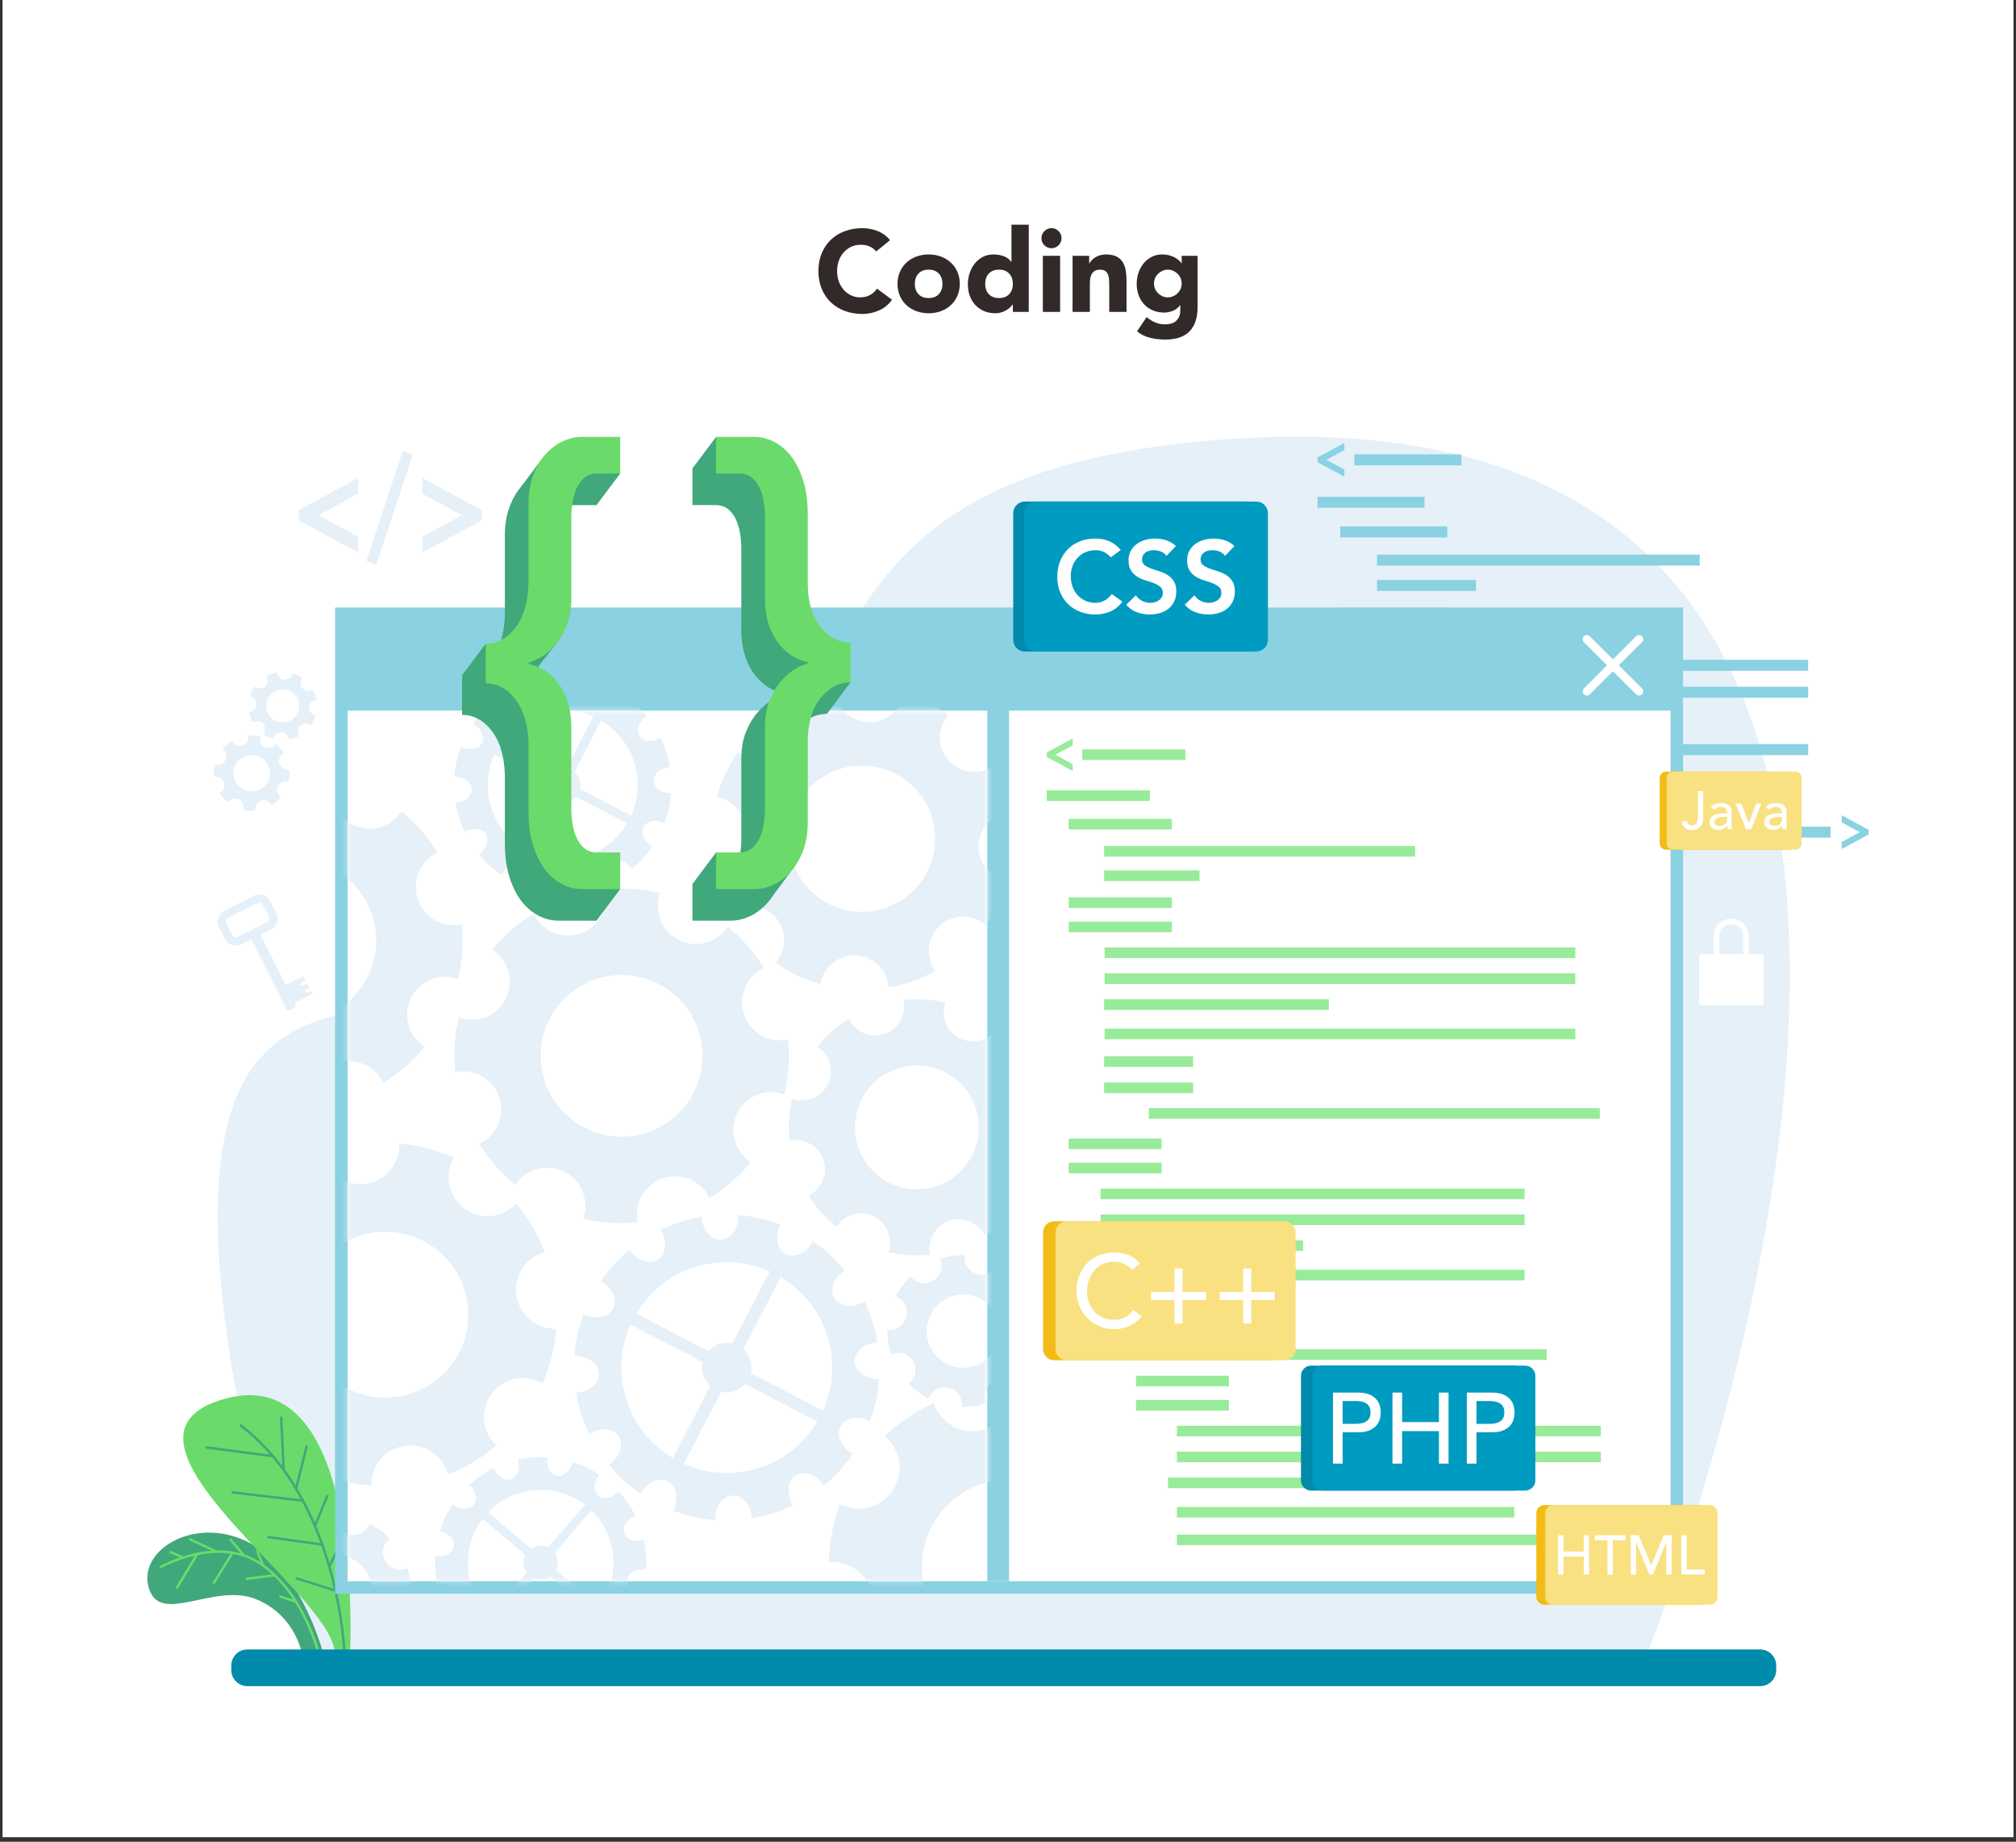 <svg width="393" height="359" viewBox="0 0 393 359" fill="none" xmlns="http://www.w3.org/2000/svg">
<rect x="0" y="0" width="393" height="359" fill="#333333" stroke="none"/>
<g clip-path="url(#clip0_2461_4185)">
<path d="M392.507 0H0.494V358.117H392.507V0Z" fill="white"/>
<path d="M170.806 49.013C170.461 48.594 170.037 48.271 169.536 48.047C169.033 47.822 168.453 47.709 167.793 47.709C167.134 47.709 166.523 47.837 165.961 48.092C165.399 48.347 164.912 48.703 164.5 49.159C164.088 49.617 163.766 50.16 163.534 50.789C163.301 51.419 163.185 52.101 163.185 52.835C163.185 53.585 163.301 54.27 163.534 54.892C163.766 55.514 164.084 56.053 164.489 56.51C164.894 56.968 165.369 57.324 165.916 57.578C166.463 57.833 167.052 57.961 167.681 57.961C168.4 57.961 169.037 57.811 169.592 57.511C170.146 57.211 170.603 56.791 170.963 56.252L173.886 58.432C173.211 59.377 172.357 60.074 171.323 60.523C170.289 60.973 169.225 61.198 168.131 61.198C166.887 61.198 165.74 61.003 164.691 60.613C163.642 60.224 162.735 59.666 161.971 58.938C161.207 58.212 160.611 57.331 160.184 56.297C159.757 55.263 159.543 54.109 159.543 52.835C159.543 51.561 159.757 50.407 160.184 49.373C160.611 48.339 161.207 47.459 161.971 46.732C162.735 46.005 163.642 45.447 164.691 45.057C165.74 44.667 166.886 44.472 168.131 44.472C168.58 44.472 169.049 44.514 169.536 44.596C170.022 44.678 170.502 44.809 170.974 44.989C171.446 45.169 171.899 45.409 172.334 45.709C172.769 46.008 173.159 46.376 173.503 46.81L170.806 49.013Z" fill="#322A28"/>
<path d="M174.961 55.33C174.961 54.461 175.118 53.674 175.433 52.97C175.748 52.266 176.178 51.662 176.725 51.16C177.273 50.658 177.917 50.272 178.659 50.003C179.401 49.733 180.191 49.598 181.031 49.598C181.87 49.598 182.66 49.733 183.402 50.003C184.144 50.272 184.788 50.658 185.336 51.16C185.882 51.662 186.314 52.266 186.628 52.97C186.943 53.674 187.1 54.461 187.1 55.33C187.1 56.2 186.943 56.986 186.628 57.691C186.314 58.395 185.882 58.998 185.336 59.5C184.788 60.003 184.144 60.388 183.402 60.658C182.66 60.928 181.87 61.063 181.031 61.063C180.191 61.063 179.401 60.928 178.659 60.658C177.917 60.388 177.273 60.003 176.725 59.5C176.178 58.998 175.748 58.395 175.433 57.691C175.118 56.986 174.961 56.2 174.961 55.33ZM178.333 55.33C178.333 56.155 178.569 56.822 179.041 57.331C179.513 57.841 180.176 58.095 181.031 58.095C181.885 58.095 182.548 57.841 183.02 57.331C183.492 56.822 183.728 56.155 183.728 55.33C183.728 54.506 183.492 53.839 183.02 53.33C182.548 52.82 181.885 52.565 181.031 52.565C180.176 52.565 179.513 52.82 179.041 53.33C178.569 53.839 178.333 54.506 178.333 55.33Z" fill="#322A28"/>
<path d="M200.547 60.793H197.445V59.354H197.4C197.265 59.549 197.089 59.748 196.871 59.95C196.654 60.152 196.4 60.336 196.107 60.501C195.815 60.666 195.493 60.8 195.141 60.905C194.788 61.01 194.425 61.063 194.05 61.063C193.241 61.063 192.507 60.924 191.847 60.647C191.188 60.37 190.622 59.98 190.15 59.478C189.678 58.976 189.315 58.38 189.06 57.691C188.805 57.001 188.678 56.245 188.678 55.42C188.678 54.656 188.794 53.925 189.026 53.228C189.258 52.532 189.588 51.913 190.015 51.374C190.442 50.834 190.963 50.404 191.578 50.081C192.192 49.759 192.889 49.598 193.668 49.598C194.373 49.598 195.028 49.707 195.635 49.924C196.242 50.141 196.74 50.512 197.13 51.036H197.175V43.798H200.547L200.547 60.793ZM197.445 55.33C197.445 54.506 197.209 53.839 196.737 53.33C196.264 52.82 195.601 52.565 194.747 52.565C193.893 52.565 193.23 52.82 192.758 53.33C192.286 53.839 192.05 54.506 192.05 55.33C192.05 56.155 192.286 56.822 192.758 57.331C193.23 57.841 193.893 58.095 194.747 58.095C195.601 58.095 196.264 57.841 196.737 57.331C197.209 56.822 197.445 56.155 197.445 55.33Z" fill="#322A28"/>
<path d="M203.021 46.428C203.021 45.888 203.213 45.428 203.595 45.045C203.977 44.663 204.438 44.472 204.977 44.472C205.517 44.472 205.977 44.663 206.36 45.045C206.742 45.428 206.933 45.888 206.933 46.428C206.933 46.967 206.742 47.428 206.36 47.81C205.977 48.193 205.517 48.384 204.977 48.384C204.438 48.384 203.977 48.193 203.595 47.81C203.213 47.428 203.021 46.967 203.021 46.428ZM203.291 49.867H206.663V60.793H203.291V49.867Z" fill="#322A28"/>
<path d="M209.086 49.867H212.323V51.351H212.369C212.473 51.141 212.623 50.931 212.818 50.721C213.013 50.512 213.245 50.324 213.515 50.159C213.785 49.994 214.092 49.86 214.437 49.755C214.781 49.65 215.156 49.597 215.561 49.597C216.415 49.597 217.104 49.729 217.629 49.991C218.153 50.253 218.562 50.617 218.854 51.081C219.146 51.546 219.345 52.093 219.45 52.722C219.554 53.352 219.607 54.034 219.607 54.768V60.792H216.235V55.442C216.235 55.127 216.224 54.802 216.201 54.464C216.178 54.127 216.111 53.816 215.999 53.532C215.886 53.247 215.714 53.014 215.482 52.835C215.249 52.655 214.916 52.565 214.481 52.565C214.047 52.565 213.694 52.644 213.425 52.801C213.155 52.958 212.949 53.168 212.807 53.43C212.664 53.693 212.571 53.989 212.525 54.318C212.481 54.648 212.458 54.993 212.458 55.352V60.793H209.086V49.867H209.086Z" fill="#322A28"/>
<path d="M233.457 59.871C233.457 61.939 232.936 63.509 231.895 64.581C230.853 65.652 229.268 66.188 227.14 66.188C226.166 66.188 225.207 66.079 224.263 65.862C223.319 65.645 222.449 65.221 221.655 64.592L223.521 61.804C224.046 62.239 224.596 62.584 225.173 62.838C225.75 63.093 226.384 63.221 227.073 63.221C228.107 63.221 228.868 62.97 229.354 62.468C229.841 61.965 230.085 61.325 230.085 60.546V59.489H230.04C229.65 60.014 229.167 60.385 228.59 60.602C228.013 60.819 227.47 60.928 226.96 60.928C226.151 60.928 225.417 60.789 224.758 60.512C224.098 60.235 223.532 59.845 223.06 59.343C222.588 58.841 222.225 58.245 221.97 57.556C221.715 56.867 221.588 56.11 221.588 55.285C221.588 54.566 221.704 53.862 221.936 53.172C222.169 52.483 222.498 51.876 222.925 51.351C223.353 50.827 223.873 50.404 224.488 50.081C225.102 49.759 225.799 49.598 226.579 49.598C227.058 49.598 227.496 49.651 227.893 49.755C228.291 49.86 228.647 49.995 228.962 50.16C229.276 50.325 229.546 50.508 229.771 50.711C229.996 50.913 230.176 51.112 230.31 51.306H230.355V49.868H233.458V59.871H233.457ZM224.96 55.263C224.96 55.622 225.027 55.963 225.162 56.285C225.297 56.608 225.488 56.892 225.735 57.14C225.983 57.387 226.267 57.586 226.59 57.735C226.911 57.886 227.267 57.96 227.657 57.96C228.032 57.96 228.384 57.886 228.714 57.735C229.043 57.586 229.332 57.387 229.579 57.14C229.827 56.892 230.018 56.608 230.153 56.285C230.287 55.963 230.355 55.622 230.355 55.263C230.355 54.903 230.287 54.562 230.153 54.24C230.018 53.918 229.827 53.633 229.579 53.386C229.332 53.138 229.043 52.94 228.714 52.79C228.384 52.64 228.032 52.565 227.657 52.565C227.267 52.565 226.911 52.64 226.59 52.79C226.267 52.94 225.983 53.138 225.735 53.386C225.488 53.633 225.297 53.918 225.162 54.24C225.027 54.562 224.96 54.903 224.96 55.263Z" fill="#322A28"/>
<path d="M320.907 322.786C320.907 322.786 423.844 68.757 234.944 85.952C154.037 93.317 169.141 137.997 133.408 179.802C110.246 206.9 65.699 184.732 49.006 208.411C32.312 232.09 51.93 299.608 58.811 322.786H320.907Z" fill="#E5F0F8"/>
<path d="M63.156 322.787C63.156 322.787 58.893 305.781 48.266 300.533C37.639 295.285 26.297 302.47 29.177 310.025C31.66 316.54 41.872 308.53 49.818 311.68C57.763 314.83 59.016 322.787 59.016 322.787L63.156 322.787Z" fill="#40A87B"/>
<path d="M31.232 305.494C31.232 305.494 42.638 298.995 51.1 305.004C59.562 311.013 62.24 322.786 62.24 322.786" stroke="#6ADB6A" stroke-width="0.479" stroke-miterlimit="10"/>
<path d="M33.07 302.455L35.724 303.611" stroke="#6ADB6A" stroke-width="0.479" stroke-miterlimit="10"/>
<path d="M36.904 299.975L42.19 302.454" stroke="#6ADB6A" stroke-width="0.479" stroke-miterlimit="10"/>
<path d="M44.844 299.975L47.593 303.223" stroke="#6ADB6A" stroke-width="0.479" stroke-miterlimit="10"/>
<path d="M50.055 302.153L51.291 305.144" stroke="#6ADB6A" stroke-width="0.479" stroke-miterlimit="10"/>
<path d="M34.4 309.633L38.474 302.894" stroke="#6ADB6A" stroke-width="0.479" stroke-miterlimit="10"/>
<path d="M41.596 308.667L45.332 302.667" stroke="#6ADB6A" stroke-width="0.479" stroke-miterlimit="10"/>
<path d="M47.94 307.748L53.556 307.05" stroke="#6ADB6A" stroke-width="0.479" stroke-miterlimit="10"/>
<path d="M54.482 311.151L57.702 312.208" stroke="#6ADB6A" stroke-width="0.479" stroke-miterlimit="10"/>
<path d="M68.242 322.25C68.242 322.25 71.25 265.249 44.024 272.594C16.798 279.94 65.262 310.661 65.221 322.25H68.242Z" fill="#6ADB6A"/>
<path d="M67.143 322.25C67.143 322.25 66.192 292.468 46.785 277.743" stroke="#40A87B" stroke-width="0.479" stroke-miterlimit="10"/>
<path d="M55.297 286.378L54.812 276.109" stroke="#40A87B" stroke-width="0.479" stroke-miterlimit="10"/>
<path d="M40.068 282.123L53.186 283.833" stroke="#40A87B" stroke-width="0.479" stroke-miterlimit="10"/>
<path d="M45.17 290.888L59.039 292.504" stroke="#40A87B" stroke-width="0.479" stroke-miterlimit="10"/>
<path d="M52.105 299.574L62.818 301.088" stroke="#40A87B" stroke-width="0.479" stroke-miterlimit="10"/>
<path d="M63.848 291.458L61.393 297.424" stroke="#40A87B" stroke-width="0.479" stroke-miterlimit="10"/>
<path d="M59.81 281.776L57.717 290.175" stroke="#40A87B" stroke-width="0.479" stroke-miterlimit="10"/>
<path d="M66.138 301.416L64.182 305.315" stroke="#40A87B" stroke-width="0.479" stroke-miterlimit="10"/>
<path d="M57.717 307.625L65.393 310.046" stroke="#40A87B" stroke-width="0.479" stroke-miterlimit="10"/>
<path d="M256.83 90.084V89.175L262.075 86.336V87.724L258.572 89.629L262.075 91.534V92.922L256.83 90.084Z" fill="#8AD1E2"/>
<path d="M359.031 165.494V164.107L362.535 162.201L359.031 160.296V158.908L364.276 161.747V162.656L359.031 165.494Z" fill="#8AD1E2"/>
<path d="M284.883 88.557H264.023V90.7H284.883V88.557Z" fill="#8AD1E2"/>
<path d="M277.689 96.839H256.83V98.982H277.689V96.839Z" fill="#8AD1E2"/>
<path d="M282.133 102.609H261.273V104.752H282.133V102.609Z" fill="#8AD1E2"/>
<path d="M282.133 118.486H261.273V120.629H282.133V118.486Z" fill="#8AD1E2"/>
<path d="M282.133 123.398H261.273V125.541H282.133V123.398Z" fill="#8AD1E2"/>
<path d="M331.347 108.102H268.439V110.245H331.347V108.102Z" fill="#8AD1E2"/>
<path d="M352.479 128.616H268.439V130.759H352.479V128.616Z" fill="#8AD1E2"/>
<path d="M352.479 145.046H268.439V147.189H352.479V145.046Z" fill="#8AD1E2"/>
<path d="M356.859 161.13H276.346V163.273H356.859V161.13Z" fill="#8AD1E2"/>
<path d="M286.44 150.628H268.439V152.771H286.44V150.628Z" fill="#8AD1E2"/>
<path d="M286.44 155.939H268.439V158.082H286.44V155.939Z" fill="#8AD1E2"/>
<path d="M352.479 133.862H268.439V136.005H352.479V133.862Z" fill="#8AD1E2"/>
<path d="M313.908 139.106H268.439V141.249H313.908V139.106Z" fill="#8AD1E2"/>
<path d="M287.729 113.042H268.439V115.185H287.729V113.042Z" fill="#8AD1E2"/>
<path d="M328.091 118.417H65.32V310.646H328.091V118.417Z" fill="#8AD1E2"/>
<path d="M325.656 120.855H67.762V308.208H325.656V120.855Z" fill="white"/>
<path d="M326.479 119.681H66.928V138.511H326.479V119.681Z" fill="#8AD1E2"/>
<path d="M309.35 134.762L319.507 124.604" stroke="white" stroke-width="1.629" stroke-miterlimit="10" stroke-linecap="round" stroke-linejoin="round"/>
<path d="M319.507 134.762L309.35 124.604" stroke="white" stroke-width="1.629" stroke-miterlimit="10" stroke-linecap="round" stroke-linejoin="round"/>
<path d="M204.055 147.547V146.672L209.109 143.937V145.274L205.733 147.109L209.109 148.945V150.282L204.055 147.547Z" fill="#98EB98"/>
<path d="M315.143 303.324V301.987L318.518 300.152L315.143 298.316V296.979L320.196 299.714V300.589L315.143 303.324Z" fill="#98EB98"/>
<path d="M231.083 146.077H210.984V148.142H231.083V146.077Z" fill="#98EB98"/>
<path d="M224.153 154.055H204.055V156.12H224.153V154.055Z" fill="#98EB98"/>
<path d="M228.434 159.615H208.336V161.68H228.434V159.615Z" fill="#98EB98"/>
<path d="M228.434 174.914H208.336V176.978H228.434V174.914Z" fill="#98EB98"/>
<path d="M228.434 179.646H208.336V181.71H228.434V179.646Z" fill="#98EB98"/>
<path d="M275.854 164.909H215.242V166.974H275.854V164.909Z" fill="#98EB98"/>
<path d="M307.09 184.674H215.334V186.739H307.09V184.674Z" fill="#98EB98"/>
<path d="M307.09 200.505H215.334V202.569H307.09V200.505Z" fill="#98EB98"/>
<path d="M311.867 216.001H223.961V218.066H311.867V216.001Z" fill="#98EB98"/>
<path d="M232.585 205.883H215.242V207.948H232.585V205.883Z" fill="#98EB98"/>
<path d="M232.585 210.999H215.242V213.064H232.585V210.999Z" fill="#98EB98"/>
<path d="M307.09 189.728H215.334V191.793H307.09V189.728Z" fill="#98EB98"/>
<path d="M259.052 194.781H215.242V196.845H259.052V194.781Z" fill="#98EB98"/>
<path d="M226.439 221.912H208.336V223.977H226.439V221.912Z" fill="#98EB98"/>
<path d="M226.439 226.645H208.336V228.709H226.439V226.645Z" fill="#98EB98"/>
<path d="M297.203 231.673H214.557V233.738H297.203V231.673Z" fill="#98EB98"/>
<path d="M297.203 247.503H214.557V249.568H297.203V247.503Z" fill="#98EB98"/>
<path d="M301.509 263H222.33V265.064H301.509V263Z" fill="#98EB98"/>
<path d="M230.178 252.882H214.557V254.947H230.178V252.882Z" fill="#98EB98"/>
<path d="M230.178 257.998H214.557V260.063H230.178V257.998Z" fill="#98EB98"/>
<path d="M297.203 236.726H214.557V238.791H297.203V236.726Z" fill="#98EB98"/>
<path d="M254.017 241.779H214.557V243.844H254.017V241.779Z" fill="#98EB98"/>
<path d="M239.562 268.15H221.459V270.215H239.562V268.15Z" fill="#98EB98"/>
<path d="M239.562 272.882H221.459V274.947H239.562V272.882Z" fill="#98EB98"/>
<path d="M312.072 277.91H229.426V279.975H312.072V277.91Z" fill="#98EB98"/>
<path d="M295.194 293.741H229.426V295.806H295.194V293.741Z" fill="#98EB98"/>
<path d="M311.784 299.119H229.426V301.184H311.784V299.119Z" fill="#98EB98"/>
<path d="M312.072 282.964H229.426V285.028H312.072V282.964Z" fill="#98EB98"/>
<path d="M267.14 288.017H227.68V290.082H267.14V288.017Z" fill="#98EB98"/>
<path d="M233.828 169.667H215.242V171.732H233.828V169.667Z" fill="#98EB98"/>
<path d="M196.706 138.51H192.467V308.207H196.706V138.51Z" fill="#8AD1E2"/>
<mask id="mask0_2461_4185" style="mask-type:luminance" maskUnits="userSpaceOnUse" x="67" y="138" width="126" height="171">
<path d="M192.466 138.51H67.758V308.207H192.466V138.51Z" fill="white"/>
</mask>
<g mask="url(#mask0_2461_4185)">
<path d="M184.878 139.303C182.186 137.416 179.229 136.036 176.146 135.161C175.597 138.483 172.626 140.93 169.186 140.754C165.746 140.579 163.047 137.85 162.839 134.49C159.692 135.039 156.61 136.111 153.739 137.714C155.695 140.454 155.335 144.28 152.774 146.592C150.214 148.903 146.371 148.872 143.844 146.647C141.958 149.34 140.577 152.297 139.711 155.372C143.033 155.921 145.472 158.884 145.296 162.323C145.121 165.763 142.384 168.47 139.023 168.678C139.58 171.833 140.652 174.916 142.255 177.787C144.987 175.822 148.822 176.175 151.141 178.744C153.453 181.304 153.421 185.164 151.188 187.682C153.881 189.568 156.838 190.949 159.913 191.815C160.462 188.493 163.433 186.046 166.873 186.222C170.313 186.397 173.012 189.126 173.22 192.486C176.367 191.937 179.449 190.865 182.32 189.262C180.364 186.522 180.724 182.696 183.285 180.384C185.845 178.073 189.688 178.104 192.214 180.329C194.101 177.636 195.481 174.679 196.348 171.604C193.026 171.055 190.587 168.092 190.762 164.653C190.938 161.213 193.675 158.506 197.035 158.298C196.486 155.151 195.414 152.068 193.812 149.198C191.063 151.162 187.237 150.801 184.925 148.241C182.606 145.672 182.637 141.829 184.878 139.303ZM178.611 153.942C183.883 159.78 183.431 168.791 177.584 174.07C171.737 179.349 162.727 178.881 157.455 173.043C152.176 167.196 152.628 158.185 158.475 152.906C164.322 147.627 173.332 148.095 178.611 153.942Z" fill="#E5F0F8"/>
<path d="M135.298 212.814C131.436 220.611 121.983 223.811 114.175 219.943C106.366 216.075 103.184 206.616 107.045 198.819C110.913 191.011 120.367 187.811 128.175 191.679C135.983 195.546 139.166 205.006 135.298 212.814ZM152.905 213.307C153.751 209.77 153.968 206.167 153.615 202.64C149.975 203.426 146.249 201.365 145.03 197.755C143.812 194.145 145.521 190.259 148.893 188.679C147.049 185.665 144.692 182.93 141.876 180.629C139.853 183.755 135.77 184.94 132.351 183.247C128.932 181.553 127.401 177.587 128.662 174.083C125.125 173.238 121.522 173.021 118.007 173.38C118.793 177.02 116.737 180.734 113.127 181.952C109.518 183.171 105.62 181.456 104.039 178.084C101.02 179.94 98.285 182.296 95.984 185.112C99.116 187.124 100.313 191.212 98.614 194.643C96.92 198.062 92.936 199.599 89.438 198.326C88.593 201.863 88.376 205.467 88.735 208.982C92.375 208.196 96.101 210.257 97.319 213.867C98.537 217.477 96.828 221.363 93.456 222.943C95.301 225.957 97.657 228.692 100.473 230.993C102.496 227.867 106.579 226.682 109.998 228.375C113.417 230.069 114.948 234.035 113.687 237.539C117.224 238.384 120.828 238.601 124.343 238.242C123.557 234.602 125.612 230.888 129.222 229.669C132.832 228.451 136.729 230.166 138.31 233.538C141.324 231.694 144.059 229.337 146.36 226.521C143.222 224.492 142.037 220.41 143.73 216.991C145.43 213.56 149.395 212.029 152.905 213.307Z" fill="#E5F0F8"/>
<path d="M71.701 190.334C67.839 198.13 58.385 201.331 50.577 197.463C42.769 193.595 39.586 184.136 43.448 176.339C47.316 168.531 56.769 165.331 64.577 169.199C72.385 173.066 75.568 182.526 71.701 190.334ZM89.308 190.827C90.153 187.29 90.37 183.686 90.017 180.16C86.377 180.946 82.651 178.885 81.433 175.275C80.214 171.665 81.923 167.779 85.296 166.198C83.451 163.185 81.095 160.449 78.279 158.148C76.255 161.275 72.173 162.46 68.754 160.767C65.335 159.073 63.804 155.107 65.065 151.603C61.528 150.757 57.924 150.54 54.409 150.899C55.195 154.54 53.14 158.254 49.53 159.472C45.92 160.691 42.022 158.976 40.442 155.604C37.422 157.46 34.687 159.816 32.386 162.632C35.518 164.644 36.715 168.732 35.016 172.163C33.322 175.582 29.339 177.118 25.841 175.846C24.995 179.383 24.778 182.987 25.137 186.502C28.777 185.716 32.503 187.777 33.721 191.387C34.94 194.996 33.231 198.882 29.859 200.463C31.703 203.477 34.059 206.212 36.875 208.513C38.899 205.387 42.981 204.201 46.4 205.895C49.819 207.588 51.35 211.554 50.089 215.058C53.626 215.904 57.23 216.121 60.745 215.762C59.959 212.122 62.015 208.407 65.624 207.189C69.234 205.971 73.132 207.685 74.713 211.058C77.726 209.213 80.461 206.857 82.763 204.041C79.625 202.012 78.439 197.929 80.133 194.51C81.832 191.08 85.798 189.549 89.308 190.827Z" fill="#E5F0F8"/>
<path d="M196.96 213.46C196.005 210.706 197.298 207.705 199.869 206.483C198.438 204.178 196.624 202.098 194.45 200.345C192.924 202.761 189.804 203.7 187.164 202.414C186.473 202.083 185.88 201.618 185.396 201.08C184.058 199.565 183.598 197.389 184.296 195.41C182.537 195.005 180.765 194.803 179.001 194.781C178.203 194.776 177.402 194.806 176.611 194.877C176.453 194.884 176.292 194.904 176.139 194.92C176.758 197.711 175.201 200.571 172.447 201.526C171.052 202.002 169.61 201.916 168.365 201.376C167.129 200.853 166.085 199.888 165.471 198.617C163.175 200.043 161.094 201.857 159.349 204.026C161.748 205.562 162.674 208.678 161.405 211.308C160.122 213.935 157.095 215.122 154.402 214.176C153.776 216.887 153.632 219.653 153.925 222.336C156.708 221.723 159.562 223.27 160.508 226.029C161.463 228.783 160.17 231.784 157.599 233.007C159.025 235.302 160.844 237.391 163.013 239.136C164.37 236.975 167.033 236.002 169.469 236.756C169.738 236.826 170.018 236.935 170.29 237.072C172.931 238.359 174.118 241.386 173.159 244.075C174.812 244.458 176.485 244.669 178.155 244.709C178.954 244.714 179.751 244.697 180.547 244.635C180.812 244.615 181.077 244.594 181.337 244.565C180.71 241.778 182.266 238.919 185.025 237.973C185.527 237.797 186.037 237.698 186.536 237.663C188.812 237.527 190.99 238.771 191.998 240.873C194.293 239.447 196.374 237.633 198.118 235.464C195.72 233.928 194.794 230.812 196.063 228.182C197.346 225.555 200.373 224.367 203.066 225.314C203.691 222.603 203.836 219.837 203.551 217.149C200.765 217.775 197.915 216.214 196.96 213.46ZM189.594 225.025C188.783 226.697 187.636 228.095 186.267 229.179C184.503 230.587 182.377 231.469 180.148 231.729C179.363 231.831 178.552 231.844 177.751 231.771C176.294 231.659 174.834 231.272 173.442 230.594C171.705 229.75 170.259 228.537 169.163 227.106C166.462 223.595 165.81 218.713 167.883 214.46C168.131 213.953 168.412 213.463 168.726 213.012C170.659 210.104 173.708 208.27 177.006 207.797C177.795 207.681 178.596 207.65 179.405 207.696C180.96 207.777 182.524 208.163 184.012 208.892C184.597 209.177 185.148 209.505 185.674 209.87C190.446 213.209 192.224 219.62 189.594 225.025Z" fill="#E5F0F8"/>
<path d="M197.595 253.605C196.708 252.123 197.095 250.225 198.438 249.205C197.329 248.042 196.025 247.054 194.552 246.3C193.959 247.887 192.263 248.809 190.575 248.382C190.135 248.274 189.734 248.076 189.389 247.823C188.429 247.106 187.898 245.899 188.064 244.667C186.994 244.645 185.942 244.742 184.916 244.943C184.452 245.036 183.991 245.151 183.541 245.288C183.451 245.311 183.359 245.342 183.273 245.37C183.969 246.914 183.412 248.762 181.931 249.649C181.179 250.094 180.332 250.219 179.544 250.056C178.763 249.902 178.042 249.469 177.531 248.806C176.372 249.911 175.384 251.215 174.635 252.685C176.212 253.285 177.127 254.981 176.709 256.66C176.283 258.339 174.67 259.395 172.993 259.172C172.959 260.82 173.21 262.442 173.705 263.963C175.245 263.271 177.088 263.823 177.971 265.309C178.858 266.791 178.471 268.688 177.128 269.709C178.233 270.868 179.541 271.86 181.011 272.609C181.536 271.191 182.963 270.304 184.468 270.447C184.632 270.454 184.808 270.484 184.982 270.531C186.67 270.957 187.725 272.57 187.494 274.246C188.5 274.268 189.496 274.188 190.47 274.008C190.934 273.915 191.394 273.809 191.848 273.676C191.999 273.632 192.15 273.588 192.298 273.54C191.597 271.999 192.154 270.152 193.639 269.269C193.909 269.107 194.193 268.987 194.478 268.907C195.782 268.552 197.196 269.01 198.035 270.108C199.194 269.002 200.182 267.698 200.931 266.229C199.354 265.628 198.44 263.933 198.857 262.253C199.283 260.574 200.896 259.519 202.573 259.741C202.607 258.093 202.356 256.471 201.866 254.946C200.325 255.647 198.483 255.087 197.595 253.605ZM194.722 261.205C194.454 262.273 193.958 263.224 193.296 264.018C192.443 265.048 191.316 265.817 190.054 266.238C189.611 266.392 189.143 266.498 188.669 266.552C187.81 266.664 186.916 266.616 186.027 266.391C184.917 266.112 183.931 265.583 183.123 264.886C181.13 263.176 180.161 260.423 180.849 257.705C180.931 257.381 181.035 257.062 181.162 256.762C181.932 254.842 183.479 253.409 185.334 252.735C185.778 252.572 186.239 252.457 186.714 252.386C187.625 252.245 188.579 252.28 189.531 252.522C189.905 252.617 190.264 252.74 190.613 252.888C193.787 254.248 195.594 257.751 194.722 261.205Z" fill="#E5F0F8"/>
<path d="M75.134 304.315C74.247 302.833 74.634 300.936 75.977 299.916C74.868 298.752 73.564 297.765 72.091 297.011C71.498 298.597 69.802 299.52 68.114 299.093C67.674 298.985 67.273 298.787 66.927 298.533C65.968 297.816 65.437 296.61 65.603 295.377C64.533 295.355 63.481 295.452 62.455 295.653C61.991 295.747 61.53 295.862 61.08 295.998C60.989 296.022 60.898 296.053 60.812 296.081C61.508 297.625 60.952 299.472 59.47 300.359C58.718 300.805 57.871 300.929 57.083 300.767C56.303 300.613 55.581 300.18 55.07 299.516C53.911 300.622 52.923 301.926 52.174 303.395C53.751 303.996 54.666 305.691 54.248 307.371C53.822 309.05 52.209 310.106 50.532 309.883C50.498 311.531 50.749 313.153 51.244 314.674C52.784 313.981 54.627 314.534 55.51 316.02C56.397 317.502 56.01 319.399 54.667 320.419C55.772 321.578 57.08 322.57 58.55 323.32C59.075 321.902 60.502 321.015 62.007 321.157C62.172 321.165 62.347 321.195 62.522 321.241C64.209 321.668 65.264 323.281 65.033 324.957C66.039 324.979 67.035 324.898 68.009 324.719C68.473 324.626 68.933 324.519 69.387 324.387C69.538 324.343 69.69 324.299 69.837 324.25C69.136 322.71 69.693 320.863 71.179 319.98C71.449 319.817 71.732 319.698 72.017 319.617C73.321 319.263 74.735 319.721 75.574 320.818C76.734 319.713 77.721 318.409 78.47 316.939C76.893 316.339 75.979 314.643 76.396 312.964C76.823 311.285 78.435 310.229 80.112 310.452C80.146 308.804 79.895 307.182 79.405 305.657C77.864 306.358 76.022 305.797 75.134 304.315ZM72.261 311.916C71.993 312.984 71.497 313.934 70.835 314.728C69.981 315.758 68.855 316.528 67.593 316.948C67.15 317.103 66.681 317.208 66.208 317.263C65.349 317.374 64.455 317.327 63.566 317.101C62.456 316.822 61.47 316.294 60.662 315.596C58.669 313.886 57.7 311.133 58.388 308.415C58.47 308.091 58.574 307.773 58.701 307.473C59.471 305.552 61.018 304.119 62.873 303.445C63.317 303.283 63.778 303.168 64.253 303.096C65.165 302.955 66.119 302.99 67.07 303.233C67.444 303.327 67.804 303.45 68.153 303.599C71.326 304.958 73.133 308.462 72.261 311.916Z" fill="#E5F0F8"/>
<path d="M223.305 299.978C222.474 295.957 224.829 292.001 228.643 290.764C227.065 287.283 224.912 284.046 222.196 281.199C219.622 284.296 215.093 285.038 211.64 282.758C210.735 282.17 209.992 281.412 209.415 280.572C207.823 278.211 207.577 275.088 208.913 272.452C206.531 271.564 204.093 270.958 201.632 270.605C200.518 270.452 199.394 270.348 198.276 270.302C198.055 270.283 197.826 270.283 197.61 270.277C197.964 274.288 195.267 277.998 191.245 278.829C189.21 279.239 187.211 278.856 185.57 277.873C183.939 276.917 182.658 275.379 182.031 273.49C178.564 275.063 175.326 277.217 172.493 279.927C175.563 282.511 176.287 287.033 174.033 290.475C171.762 293.91 167.315 295.016 163.727 293.202C162.358 296.874 161.651 300.711 161.57 304.513C165.569 304.165 169.274 306.848 170.091 310.875C170.922 314.896 168.567 318.852 164.752 320.089C166.325 323.557 168.484 326.807 171.195 329.64C173.485 326.87 177.383 325.997 180.648 327.496C181.011 327.642 181.382 327.846 181.737 328.087C185.19 330.367 186.296 334.813 184.464 338.394C186.704 339.231 189.003 339.831 191.328 340.191C192.443 340.345 193.559 340.467 194.682 340.526C195.056 340.545 195.43 340.565 195.799 340.571C195.432 336.565 198.129 332.855 202.155 332.038C202.888 331.884 203.618 331.839 204.322 331.881C207.525 332.107 210.341 334.242 211.364 337.363C214.832 335.79 218.069 333.637 220.902 330.926C217.833 328.342 217.109 323.82 219.362 320.378C221.634 316.944 226.08 315.838 229.669 317.651C231.037 313.979 231.745 310.142 231.838 306.335C227.832 306.701 224.135 303.999 223.305 299.978ZM210.902 314.786C209.465 316.974 207.607 318.718 205.497 319.981C202.775 321.625 199.645 322.469 196.483 322.425C195.368 322.424 194.233 322.294 193.127 322.046C191.112 321.623 189.143 320.816 187.324 319.614C185.052 318.118 183.253 316.159 181.984 313.96C178.852 308.562 178.834 301.624 182.506 296.061C182.946 295.399 183.427 294.765 183.948 294.192C187.18 290.484 191.774 288.48 196.467 288.421C197.59 288.403 198.715 288.507 199.837 288.719C201.994 289.115 204.107 289.941 206.053 291.231C206.818 291.736 207.528 292.295 208.195 292.9C214.253 298.437 215.565 307.717 210.902 314.786Z" fill="#E5F0F8"/>
<path d="M100.667 252.522C100.094 248.66 102.541 245.03 106.229 244.059C104.917 240.67 103.046 237.48 100.619 234.632C98.01 237.434 93.669 237.897 90.513 235.547C89.685 234.941 89.02 234.18 88.517 233.352C87.132 231.026 87.065 228.047 88.475 225.615C86.261 224.645 83.978 223.939 81.661 223.472C80.612 223.267 79.549 223.108 78.491 223.005C78.281 222.975 78.064 222.962 77.859 222.945C77.981 226.773 75.221 230.151 71.359 230.725C69.404 231.005 67.526 230.534 66.02 229.513C64.523 228.518 63.389 226.989 62.895 225.162C59.519 226.47 56.33 228.342 53.494 230.764C56.271 233.382 56.716 237.714 54.392 240.862C52.051 244.001 47.77 244.813 44.46 242.899C42.964 246.312 42.087 249.918 41.807 253.524C45.622 253.407 48.996 256.153 49.557 260.02C50.13 263.883 47.682 267.513 43.994 268.483C45.302 271.86 47.178 275.062 49.6 277.897C51.923 275.389 55.671 274.769 58.691 276.367C59.028 276.525 59.369 276.739 59.693 276.986C62.85 279.336 63.662 283.617 61.731 286.919C63.813 287.833 65.963 288.526 68.153 288.993C69.202 289.198 70.256 289.374 71.319 289.49C71.673 289.529 72.027 289.567 72.377 289.593C72.243 285.769 75.002 282.391 78.869 281.83C79.573 281.724 80.269 281.72 80.935 281.798C83.964 282.184 86.523 284.362 87.328 287.38C90.705 286.072 93.894 284.2 96.729 281.778C93.953 279.16 93.507 274.829 95.831 271.681C98.172 268.541 102.453 267.729 105.764 269.643C107.259 266.23 108.137 262.624 108.429 259.014C104.606 259.148 101.241 256.385 100.667 252.522ZM88.098 265.918C86.616 267.919 84.759 269.475 82.688 270.562C80.015 271.977 76.998 272.611 73.998 272.4C72.939 272.34 71.869 272.155 70.832 271.86C68.942 271.351 67.115 270.479 65.452 269.24C63.375 267.698 61.772 265.743 60.685 263.587C57.999 258.293 58.354 251.704 62.139 246.62C62.591 246.014 63.082 245.438 63.608 244.922C66.875 241.574 71.344 239.917 75.803 240.112C76.871 240.156 77.933 240.314 78.987 240.575C81.014 241.067 82.976 241.965 84.755 243.293C85.454 243.814 86.099 244.382 86.7 244.993C92.154 250.575 92.904 259.456 88.098 265.918Z" fill="#E5F0F8"/>
<path d="M99.14 146.581L99.325 148.602L100.766 149.348L100.577 147.33L99.14 146.581ZM126.048 139.552C124.799 138.031 123.336 136.669 121.644 135.523C120.774 137.129 119.108 137.913 117.868 137.265C116.64 136.633 116.308 134.812 117.115 133.179C115.218 132.455 113.259 132.041 111.303 131.896C111.348 133.719 110.276 135.227 108.897 135.291C107.513 135.357 106.309 133.938 106.198 132.127C105.588 132.232 104.981 132.36 104.386 132.521C103.06 132.865 101.767 133.337 100.52 133.923C101.473 135.484 101.307 137.32 100.135 138.067C100.006 138.15 99.869 138.214 99.731 138.26C99.308 138.412 98.832 138.417 98.367 138.287C97.57 138.081 96.782 137.511 96.224 136.669C95.977 136.869 95.737 137.077 95.498 137.295C94.269 138.397 93.158 139.651 92.203 141.068C93.799 141.933 94.579 143.609 93.933 144.852C93.298 146.076 91.477 146.409 89.844 145.601C89.13 147.504 88.709 149.461 88.568 151.415C90.381 151.365 91.9 152.434 91.956 153.82C92.022 155.203 90.618 156.402 88.8 156.512C89.131 158.481 89.739 160.4 90.595 162.197C92.139 161.239 93.978 161.415 94.733 162.574C95.475 163.749 94.857 165.488 93.334 166.493C94.58 168.009 96.047 169.375 97.736 170.517C97.947 170.128 98.208 169.781 98.499 169.5C99.294 168.718 100.322 168.379 101.191 168.649C101.303 168.683 101.409 168.728 101.515 168.779C102.752 169.417 103.071 171.235 102.265 172.861C102.503 172.95 102.74 173.04 102.98 173.115C104.659 173.692 106.375 174.027 108.086 174.156C108.078 173.811 108.107 173.483 108.172 173.171C108.442 171.81 109.356 170.805 110.485 170.761C111.871 170.699 113.067 172.105 113.177 173.917C115.146 173.585 117.065 172.978 118.862 172.121C117.91 170.561 118.085 168.729 119.239 167.984C120.411 167.238 122.161 167.861 123.163 169.373C124.676 168.13 126.046 166.66 127.183 164.974C125.579 164.114 124.808 162.433 125.444 161.202C126.085 159.968 127.905 159.636 129.532 160.442C130.251 158.548 130.673 156.583 130.824 154.634C129.001 154.68 127.489 153.611 127.419 152.231C127.361 150.841 128.77 149.65 130.586 149.536C130.258 147.571 129.65 145.652 128.784 143.85C127.241 144.802 125.4 144.639 124.654 143.467C123.907 142.302 124.532 140.564 126.048 139.552ZM100.085 142.013C101.531 140.739 103.213 139.783 105.007 139.181C108.388 138.031 112.187 138.123 115.661 139.677L110.472 149.675C109.251 149.394 107.962 149.797 107.133 150.733L106.027 150.158L100.577 147.33L99.14 146.581L97.141 145.545C97.636 144.713 98.202 143.946 98.825 143.248C99.22 142.809 99.641 142.395 100.085 142.013ZM102.265 165.466L102.21 165.575C101.722 165.288 101.257 164.973 100.816 164.634C99.617 163.723 98.584 162.646 97.749 161.453C94.86 157.354 94.185 151.889 96.349 147.056L96.411 147.091L99.325 148.602L100.766 149.348L106.219 152.18L106.35 152.249C106.31 152.42 106.285 152.586 106.269 152.758C106.237 153.156 106.272 153.555 106.381 153.936C106.551 154.56 106.903 155.137 107.405 155.585L106.664 157.009L102.265 165.466ZM107.641 167.501C106.317 167.314 105.004 166.941 103.731 166.372L106.96 160.147L108.918 156.363C110.141 156.655 111.425 156.245 112.257 155.313L122.245 160.497C119.182 165.678 113.348 168.314 107.641 167.501ZM123.037 158.985L113.035 153.799C113.322 152.586 112.92 151.296 111.984 150.467L117.17 140.465C123.543 144.254 126.068 152.224 123.037 158.985Z" fill="#E5F0F8"/>
<path d="M126.844 257.512L127.104 260.353L129.129 261.402L128.864 258.565L126.844 257.512ZM164.673 247.63C162.917 245.492 160.859 243.577 158.481 241.967C157.257 244.225 154.915 245.327 153.172 244.415C151.446 243.526 150.979 240.967 152.114 238.671C149.447 237.654 146.693 237.072 143.943 236.868C144.006 239.431 142.5 241.551 140.561 241.639C138.616 241.732 136.923 239.738 136.767 237.192C135.909 237.34 135.055 237.519 134.22 237.745C132.355 238.229 130.537 238.893 128.785 239.717C130.123 241.911 129.891 244.493 128.244 245.542C128.062 245.659 127.869 245.749 127.675 245.814C127.08 246.027 126.412 246.035 125.758 245.851C124.637 245.562 123.53 244.761 122.744 243.577C122.398 243.858 122.06 244.15 121.725 244.457C119.997 246.006 118.435 247.77 117.093 249.761C119.336 250.977 120.432 253.333 119.524 255.081C118.631 256.802 116.072 257.269 113.776 256.134C112.773 258.809 112.181 261.56 111.982 264.307C114.531 264.236 116.667 265.74 116.744 267.688C116.837 269.633 114.864 271.319 112.308 271.473C112.773 274.241 113.628 276.939 114.832 279.465C117.002 278.118 119.587 278.366 120.648 279.995C121.691 281.646 120.822 284.092 118.682 285.504C120.433 287.636 122.496 289.557 124.87 291.161C125.167 290.614 125.534 290.127 125.943 289.732C127.06 288.632 128.506 288.155 129.728 288.535C129.884 288.584 130.034 288.646 130.182 288.718C131.923 289.615 132.37 292.171 131.237 294.457C131.571 294.582 131.906 294.708 132.243 294.814C134.603 295.625 137.015 296.096 139.421 296.277C139.41 295.793 139.45 295.331 139.541 294.892C139.922 292.979 141.206 291.566 142.793 291.504C144.742 291.417 146.422 293.394 146.578 295.94C149.346 295.475 152.044 294.62 154.57 293.417C153.232 291.223 153.478 288.647 155.1 287.6C156.747 286.551 159.207 287.427 160.616 289.552C162.743 287.805 164.669 285.738 166.268 283.369C164.013 282.16 162.929 279.796 163.824 278.066C164.724 276.331 167.283 275.864 169.57 276.997C170.581 274.334 171.175 271.573 171.386 268.833C168.824 268.897 166.698 267.395 166.6 265.454C166.518 263.5 168.499 261.826 171.051 261.666C170.59 258.903 169.736 256.206 168.518 253.672C166.349 255.01 163.761 254.781 162.713 253.134C161.662 251.497 162.541 249.053 164.673 247.63ZM128.172 251.09C130.206 249.298 132.57 247.956 135.092 247.109C139.846 245.492 145.186 245.621 150.07 247.806L142.775 261.862C141.058 261.467 139.245 262.032 138.08 263.348L136.526 262.54L128.864 258.565L126.844 257.512L124.034 256.055C124.729 254.887 125.525 253.808 126.401 252.826C126.957 252.209 127.548 251.627 128.172 251.09ZM131.238 284.062L131.16 284.214C130.474 283.811 129.82 283.369 129.201 282.892C127.514 281.61 126.062 280.096 124.888 278.42C120.827 272.657 119.878 264.974 122.92 258.18L123.008 258.228L127.104 260.353L129.129 261.402L136.796 265.383L136.98 265.481C136.924 265.721 136.888 265.954 136.866 266.195C136.821 266.755 136.871 267.315 137.023 267.851C137.263 268.729 137.757 269.54 138.463 270.17L137.422 272.172L131.238 284.062ZM138.796 286.921C136.935 286.659 135.088 286.135 133.299 285.335L137.837 276.584L140.591 271.264C142.31 271.674 144.115 271.098 145.284 269.787L159.326 277.075C155.02 284.359 146.818 288.065 138.796 286.921ZM160.44 274.95L146.379 267.659C146.782 265.954 146.216 264.141 144.9 262.976L152.191 248.914C161.151 254.241 164.7 265.445 160.44 274.95Z" fill="#E5F0F8"/>
<path d="M96.837 296.179L96.566 298.133L97.764 299.158L98.032 297.206L96.837 296.179ZM123.859 295.476C123.013 293.761 121.929 292.148 120.581 290.69C119.402 292.017 117.652 292.391 116.622 291.503C115.6 290.633 115.688 288.837 116.813 287.469C115.177 286.365 113.415 285.54 111.595 284.97C111.235 286.706 109.888 287.896 108.568 287.651C107.244 287.408 106.418 285.799 106.713 284.06C106.112 284.025 105.51 284.011 104.911 284.032C103.58 284.064 102.252 284.226 100.942 284.505C101.499 286.192 100.936 287.894 99.662 288.341C99.521 288.391 99.377 288.421 99.236 288.435C98.802 288.485 98.351 288.385 97.94 288.158C97.231 287.787 96.611 287.074 96.269 286.154C95.991 286.288 95.718 286.432 95.444 286.586C94.037 287.357 92.708 288.298 91.491 289.428C92.811 290.6 93.177 292.358 92.292 293.392C91.42 294.41 89.623 294.322 88.256 293.197C87.16 294.84 86.329 296.599 85.763 298.417C87.49 298.77 88.692 300.119 88.438 301.442C88.194 302.766 86.601 303.591 84.855 303.293C84.734 305.229 84.885 307.18 85.298 309.07C86.971 308.504 88.672 309.078 89.13 310.342C89.573 311.618 88.603 313.127 86.94 313.741C87.784 315.452 88.871 317.069 90.216 318.523C90.502 318.201 90.826 317.932 91.164 317.729C92.089 317.165 93.137 317.071 93.9 317.519C93.998 317.576 94.089 317.642 94.177 317.714C95.208 318.591 95.107 320.382 93.985 321.743C94.19 321.88 94.395 322.017 94.606 322.141C96.067 323.059 97.617 323.755 99.208 324.255C99.276 323.927 99.376 323.623 99.507 323.342C100.064 322.114 101.15 321.365 102.229 321.572C103.555 321.82 104.375 323.415 104.079 325.154C106.016 325.276 107.966 325.125 109.857 324.712C109.3 323.025 109.871 321.33 111.128 320.879C112.402 320.432 113.92 321.409 114.535 323.061C116.241 322.219 117.863 321.131 119.312 319.787C117.984 318.619 117.626 316.857 118.5 315.833C119.379 314.807 121.175 314.894 122.536 316.017C123.636 314.383 124.47 312.618 125.044 310.806C123.308 310.446 122.113 309.101 122.352 307.779C122.605 306.451 124.202 305.635 125.945 305.929C126.069 303.996 125.918 302.046 125.497 300.149C123.826 300.708 122.12 300.147 121.673 298.873C121.224 297.606 122.2 296.098 123.859 295.476ZM98.742 292.065C100.393 291.179 102.195 290.646 104.026 290.473C107.481 290.132 111.056 291.059 114 293.298L106.879 301.613C105.785 301.078 104.476 301.173 103.484 301.876L102.565 301.087L98.032 297.206L96.838 296.18L95.175 294.757C95.827 294.08 96.532 293.479 97.276 292.955C97.748 292.627 98.237 292.329 98.742 292.065ZM95.62 314.745L95.544 314.835C95.146 314.456 94.775 314.055 94.433 313.636C93.499 312.509 92.76 311.261 92.233 309.948C90.405 305.429 90.975 300.108 94.091 296.012L94.142 296.058L96.566 298.133L97.764 299.158L102.3 303.043L102.408 303.138C102.333 303.291 102.272 303.443 102.22 303.601C102.101 303.971 102.046 304.356 102.065 304.741C102.088 305.369 102.293 305.993 102.669 306.528L101.654 307.712L95.62 314.745ZM100.259 317.858C99.047 317.389 97.887 316.746 96.808 315.926L101.239 310.748L103.93 307.6C105.023 308.146 106.328 308.042 107.321 307.344L115.629 314.458C111.585 318.684 105.48 319.89 100.259 317.858ZM116.713 313.203L108.393 306.083C108.933 304.998 108.837 303.689 108.134 302.698L115.254 294.378C120.448 299.373 121.076 307.473 116.713 313.203Z" fill="#E5F0F8"/>
</g>
<path d="M116.286 179.456L120.897 173.307L116.286 171.045L111.326 174.915L116.286 179.456Z" fill="#40A87B"/>
<path d="M116.287 98.454L120.898 92.306L115.897 88.408L111.615 93.431L116.287 98.454Z" fill="#40A87B"/>
<path d="M90.082 131.609L94.694 125.46L96.849 130.79L94.694 133.203H90.865L90.082 131.609Z" fill="#40A87B"/>
<path d="M105.102 129.69L108.604 125.259L105.102 125.762L104.561 128.43L105.102 129.69Z" fill="#40A87B"/>
<path d="M116.288 98.455H111.821C110.829 98.455 110.017 98.703 109.39 99.199C108.759 99.695 108.248 100.358 107.85 101.184C107.454 102.012 107.17 102.939 107.007 103.963C106.842 104.99 106.759 106.032 106.759 107.091V122.08C106.824 124.397 106.542 126.349 105.915 127.937C105.284 129.526 104.509 130.85 103.582 131.908C102.654 132.967 101.711 133.761 100.752 134.29C99.794 134.821 99.016 135.151 98.419 135.283V135.58C99.016 135.648 99.794 135.912 100.752 136.375C101.711 136.839 102.654 137.566 103.582 138.558C104.509 139.552 105.284 140.891 105.915 142.579C106.542 144.266 106.824 146.368 106.759 148.882V163.773C106.759 164.765 106.842 165.774 107.007 166.799C107.17 167.825 107.454 168.751 107.85 169.579C108.247 170.406 108.759 171.069 109.39 171.565C110.017 172.061 110.829 172.309 111.821 172.309H116.288V179.457H108.844C107.586 179.457 106.343 179.158 105.121 178.563C103.894 177.967 102.788 177.058 101.796 175.833C100.801 174.608 99.99 173.036 99.362 171.118C98.735 169.198 98.419 166.914 98.419 164.269V150.967C98.288 147.328 97.427 144.482 95.838 142.429C94.252 140.379 92.33 139.352 90.082 139.352V131.609C92.33 131.609 94.252 130.585 95.838 128.532C97.427 126.482 98.288 123.636 98.419 119.996V104.311C98.419 102.195 98.735 100.326 99.362 98.703C99.99 97.082 100.802 95.724 101.796 94.632C102.788 93.541 103.894 92.714 105.121 92.151C106.343 91.589 107.586 91.307 108.844 91.307H116.288V98.455Z" fill="#40A87B"/>
<path d="M134.984 172.309H139.452C140.444 172.309 141.255 172.061 141.885 171.565C142.513 171.069 143.025 170.406 143.423 169.579C143.82 168.751 144.099 167.825 144.267 166.799C144.43 165.773 144.515 164.731 144.515 163.673V148.683C144.448 146.368 144.73 144.414 145.358 142.827C145.986 141.238 146.763 139.915 147.691 138.856C148.618 137.798 149.561 137.003 150.52 136.474C151.478 135.944 152.259 135.615 152.853 135.48V135.183C152.259 135.117 151.478 134.852 150.52 134.389C149.561 133.926 148.618 133.198 147.691 132.204C146.763 131.212 145.986 129.872 145.358 128.184C144.73 126.497 144.448 124.396 144.515 121.881V106.99C144.515 105.998 144.43 104.989 144.267 103.962C144.099 102.938 143.82 102.012 143.423 101.184C143.025 100.357 142.513 99.694 141.885 99.198C141.255 98.702 140.444 98.454 139.452 98.454H134.984V91.306H142.43C143.686 91.306 144.926 91.603 146.153 92.2C147.375 92.796 148.486 93.705 149.478 94.93C150.471 96.155 151.279 97.727 151.91 99.645C152.537 101.565 152.853 103.849 152.853 106.494V119.796C152.853 123.436 153.679 126.282 155.335 128.334C156.989 130.385 158.94 131.411 161.193 131.411V139.153C158.94 139.153 156.989 140.18 155.335 142.231C153.679 144.282 152.853 147.128 152.853 150.767V166.451C152.853 168.568 152.537 170.438 151.91 172.06C151.279 173.681 150.47 175.038 149.478 176.131C148.486 177.222 147.375 178.049 146.153 178.612C144.926 179.173 143.686 179.456 142.43 179.456H134.984V172.309Z" fill="#40A87B"/>
<path d="M161.192 139.153L165.804 133.004L153.945 122.995L148.088 125.218L161.192 139.153Z" fill="#40A87B"/>
<path d="M134.984 172.308L139.596 166.16L144.339 171.045L139.123 177.344L134.984 172.308Z" fill="#40A87B"/>
<path d="M134.984 91.307L139.596 85.158L143.845 90.989L139.178 95.765L134.984 91.307Z" fill="#40A87B"/>
<path d="M98.315 132.362L96.215 138.126L103.186 140.885V133.638L98.315 132.362Z" fill="#40A87B"/>
<path d="M101.533 94.935L106.086 88.86L105.85 92.752L102.515 98.681L101.533 94.935Z" fill="#40A87B"/>
<path d="M149.88 175.656L154.088 169.982L147.477 170.695L149.88 175.656Z" fill="#40A87B"/>
<path d="M120.901 92.306H116.434C115.442 92.306 114.63 92.554 114.003 93.05C113.372 93.546 112.861 94.209 112.463 95.035C112.068 95.864 111.783 96.79 111.621 97.814C111.455 98.841 111.372 99.883 111.372 100.942V115.931C111.437 118.248 111.155 120.2 110.528 121.788C109.897 123.377 109.122 124.701 108.195 125.759C107.267 126.818 106.324 127.613 105.366 128.141C104.407 128.672 103.629 129.002 103.033 129.134V129.431C103.629 129.499 104.407 129.763 105.366 130.226C106.324 130.69 107.267 131.417 108.195 132.409C109.122 133.403 109.897 134.742 110.528 136.431C111.155 138.118 111.437 140.219 111.372 142.733V157.624C111.372 158.616 111.455 159.625 111.621 160.651C111.783 161.676 112.068 162.603 112.463 163.431C112.861 164.257 113.372 164.92 114.003 165.416C114.631 165.912 115.442 166.16 116.434 166.16H120.901V173.308H113.457C112.199 173.308 110.956 173.009 109.734 172.414C108.507 171.818 107.401 170.909 106.409 169.684C105.415 168.46 104.603 166.887 103.976 164.969C103.348 163.049 103.033 160.766 103.033 158.12V144.818C102.901 141.179 102.04 138.333 100.452 136.281C98.865 134.23 96.943 133.204 94.695 133.204V125.46C96.943 125.46 98.865 124.436 100.452 122.383C102.04 120.333 102.901 117.487 103.033 113.847V98.162C103.033 96.046 103.348 94.177 103.976 92.554C104.603 90.933 105.415 89.575 106.409 88.484C107.401 87.392 108.507 86.565 109.734 86.002C110.956 85.44 112.199 85.158 113.457 85.158H120.901V92.306Z" fill="#6ADB6A"/>
<path d="M139.598 166.16H144.065C145.057 166.16 145.868 165.912 146.498 165.416C147.126 164.92 147.638 164.257 148.036 163.43C148.434 162.602 148.713 161.676 148.881 160.65C149.043 159.625 149.129 158.582 149.129 157.524V142.534C149.061 140.219 149.343 138.266 149.971 136.678C150.599 135.089 151.376 133.766 152.304 132.707C153.231 131.649 154.174 130.855 155.133 130.325C156.091 129.795 156.872 129.466 157.466 129.331V129.034C156.872 128.968 156.091 128.704 155.133 128.24C154.174 127.777 153.231 127.049 152.304 126.055C151.376 125.063 150.599 123.724 149.971 122.035C149.343 120.348 149.061 118.248 149.129 115.732V100.842C149.129 99.85 149.043 98.841 148.881 97.814C148.713 96.789 148.434 95.863 148.036 95.035C147.638 94.208 147.126 93.546 146.498 93.049C145.868 92.553 145.057 92.305 144.065 92.305H139.598V85.158H147.044C148.299 85.158 149.539 85.455 150.767 86.052C151.989 86.648 153.1 87.557 154.092 88.782C155.084 90.006 155.893 91.578 156.523 93.497C157.151 95.416 157.466 97.7 157.466 100.346V113.648C157.466 117.288 158.293 120.134 159.949 122.185C161.602 124.237 163.553 125.262 165.806 125.262V133.004C163.553 133.004 161.602 134.031 159.949 136.082C158.293 138.134 157.466 140.98 157.466 144.619V160.303C157.466 162.42 157.151 164.289 156.523 165.912C155.892 167.533 155.084 168.889 154.092 169.982C153.1 171.074 151.989 171.901 150.767 172.464C149.539 173.024 148.299 173.307 147.044 173.307H139.598V166.16Z" fill="#6ADB6A"/>
<path d="M247.977 265.134H205.513C204.311 265.134 203.336 264.159 203.336 262.957V240.226C203.336 239.024 204.311 238.049 205.513 238.049H247.977C249.179 238.049 250.154 239.024 250.154 240.226V262.957C250.153 264.159 249.179 265.134 247.977 265.134Z" fill="#F2BB16"/>
<path d="M250.397 265.134H207.933C206.731 265.134 205.756 264.159 205.756 262.957V240.226C205.756 239.024 206.731 238.049 207.933 238.049H250.397C251.599 238.049 252.574 239.024 252.574 240.226V262.957C252.574 264.159 251.599 265.134 250.397 265.134Z" fill="#F9E181"/>
<path d="M220.637 247.551C220.235 247.029 219.726 246.627 219.11 246.346C218.493 246.065 217.857 245.924 217.201 245.924C216.396 245.924 215.67 246.074 215.021 246.376C214.37 246.677 213.814 247.089 213.352 247.612C212.889 248.134 212.531 248.748 212.276 249.451C212.023 250.154 211.895 250.908 211.895 251.712C211.895 252.462 212.016 253.173 212.257 253.843C212.499 254.512 212.845 255.102 213.302 255.611C213.756 256.12 214.314 256.523 214.97 256.817C215.626 257.111 216.37 257.259 217.201 257.259C218.019 257.259 218.735 257.092 219.352 256.756C219.967 256.422 220.49 255.953 220.919 255.35L222.548 256.576C222.44 256.723 222.252 256.934 221.983 257.209C221.717 257.483 221.362 257.758 220.919 258.033C220.477 258.308 219.944 258.549 219.321 258.756C218.698 258.963 217.978 259.067 217.16 259.067C216.035 259.067 215.021 258.853 214.116 258.425C213.212 257.996 212.441 257.433 211.805 256.737C211.167 256.04 210.681 255.252 210.348 254.375C210.013 253.497 209.846 252.609 209.846 251.712C209.846 250.613 210.026 249.598 210.387 248.667C210.748 247.736 211.256 246.932 211.905 246.255C212.554 245.579 213.334 245.053 214.247 244.678C215.158 244.302 216.162 244.115 217.261 244.115C218.198 244.115 219.119 244.296 220.024 244.657C220.928 245.02 221.669 245.576 222.245 246.326L220.637 247.551Z" fill="white"/>
<path d="M224.377 251.832H228.96V247.25H230.527V251.832H235.11V253.4H230.527V257.982H228.96V253.4H224.377V251.832Z" fill="white"/>
<path d="M237.76 251.832H242.343V247.25H243.91V251.832H248.493V253.4H243.91V257.982H242.343V253.4H237.76V251.832Z" fill="white"/>
<path d="M331.527 312.798H301.058C300.195 312.798 299.496 312.099 299.496 311.236V294.927C299.496 294.064 300.195 293.365 301.058 293.365H331.527C332.389 293.365 333.089 294.064 333.089 294.927V311.236C333.089 312.099 332.389 312.798 331.527 312.798Z" fill="#F2BB16"/>
<path d="M333.263 312.798H302.794C301.932 312.798 301.232 312.099 301.232 311.236V294.927C301.232 294.064 301.932 293.365 302.794 293.365H333.263C334.126 293.365 334.825 294.064 334.825 294.927V311.236C334.825 312.099 334.126 312.798 333.263 312.798Z" fill="#F9E181"/>
<path d="M303.732 299.251H304.772V302.433H308.743V299.251H309.782V306.913H308.743V303.406H304.772V306.913H303.732V299.251Z" fill="white"/>
<path d="M313.356 300.225H310.889V299.251H316.862V300.225H314.395V306.913H313.356V300.225Z" fill="white"/>
<path d="M317.887 299.251H319.435L321.869 305.051H321.913L324.326 299.251H325.873V306.913H324.835V300.614H324.813L322.226 306.913H321.534L318.948 300.614H318.926V306.913H317.887L317.887 299.251Z" fill="white"/>
<path d="M327.768 299.251H328.807V305.939H332.324V306.913H327.768V299.251Z" fill="white"/>
<path d="M348.632 165.619H324.768C324.093 165.619 323.545 165.071 323.545 164.396V151.621C323.545 150.946 324.093 150.398 324.768 150.398H348.632C349.308 150.398 349.856 150.946 349.856 151.621V164.396C349.856 165.071 349.308 165.619 348.632 165.619Z" fill="#F2BB16"/>
<path d="M349.993 165.619H326.13C325.454 165.619 324.906 165.072 324.906 164.396V151.622C324.906 150.946 325.454 150.398 326.13 150.398H349.994C350.669 150.398 351.217 150.946 351.217 151.622V164.396C351.217 165.072 350.669 165.619 349.993 165.619Z" fill="#F9E181"/>
<path d="M330.997 154.199H332.004V159.51C332.004 159.979 331.931 160.362 331.784 160.659C331.637 160.956 331.453 161.191 331.233 161.362C331.012 161.534 330.776 161.653 330.524 161.719C330.272 161.785 330.041 161.819 329.832 161.819C329.307 161.819 328.864 161.684 328.504 161.415C328.144 161.145 327.914 160.738 327.816 160.192L328.803 159.971C328.859 160.251 328.975 160.472 329.149 160.633C329.324 160.794 329.551 160.874 329.832 160.874C330.084 160.874 330.284 160.825 330.435 160.727C330.585 160.629 330.703 160.501 330.787 160.344C330.871 160.187 330.927 160.006 330.954 159.804C330.983 159.601 330.997 159.394 330.997 159.184L330.997 154.199Z" fill="white"/>
<path d="M333.516 157.263C333.782 157.018 334.09 156.835 334.44 156.712C334.79 156.59 335.139 156.529 335.49 156.529C335.853 156.529 336.166 156.574 336.429 156.665C336.691 156.756 336.906 156.879 337.074 157.033C337.242 157.186 337.366 157.363 337.447 157.563C337.527 157.762 337.568 157.97 337.568 158.187V160.727C337.568 160.902 337.571 161.063 337.578 161.21C337.585 161.356 337.595 161.497 337.609 161.629H336.77C336.749 161.377 336.738 161.125 336.738 160.874H336.717C336.507 161.196 336.259 161.423 335.972 161.556C335.685 161.689 335.353 161.755 334.975 161.755C334.744 161.755 334.524 161.724 334.314 161.661C334.104 161.598 333.92 161.503 333.763 161.377C333.605 161.251 333.481 161.096 333.39 160.911C333.299 160.725 333.254 160.51 333.254 160.265C333.254 159.943 333.326 159.674 333.469 159.457C333.612 159.24 333.808 159.063 334.057 158.927C334.305 158.79 334.595 158.692 334.928 158.633C335.26 158.574 335.616 158.544 335.993 158.544H336.686V158.334C336.686 158.208 336.661 158.082 336.612 157.956C336.563 157.83 336.49 157.716 336.392 157.615C336.294 157.513 336.171 157.433 336.025 157.373C335.878 157.314 335.703 157.284 335.5 157.284C335.318 157.284 335.159 157.302 335.022 157.336C334.886 157.372 334.761 157.415 334.65 157.468C334.538 157.52 334.436 157.581 334.345 157.651C334.254 157.721 334.167 157.788 334.083 157.851L333.516 157.263ZM336.182 159.237C335.958 159.237 335.729 159.248 335.495 159.273C335.26 159.298 335.047 159.345 334.854 159.415C334.662 159.485 334.504 159.583 334.382 159.709C334.259 159.835 334.198 159.996 334.198 160.192C334.198 160.479 334.294 160.685 334.487 160.811C334.679 160.937 334.94 161 335.269 161C335.527 161 335.748 160.956 335.93 160.869C336.112 160.782 336.259 160.667 336.371 160.528C336.483 160.388 336.563 160.232 336.612 160.061C336.661 159.889 336.686 159.719 336.686 159.552V159.237H336.182V159.237Z" fill="white"/>
<path d="M338.342 156.655H339.433L340.924 160.465L342.351 156.655H343.359L341.407 161.63H340.368L338.342 156.655Z" fill="white"/>
<path d="M344.209 157.263C344.475 157.018 344.783 156.835 345.133 156.712C345.483 156.59 345.833 156.529 346.183 156.529C346.546 156.529 346.86 156.574 347.122 156.665C347.385 156.756 347.599 156.879 347.768 157.033C347.936 157.186 348.059 157.363 348.14 157.563C348.22 157.762 348.261 157.97 348.261 158.187V160.727C348.261 160.902 348.264 161.063 348.271 161.21C348.278 161.356 348.289 161.497 348.303 161.629H347.463C347.442 161.377 347.432 161.125 347.432 160.874H347.411C347.201 161.196 346.953 161.423 346.666 161.556C346.379 161.689 346.046 161.755 345.668 161.755C345.438 161.755 345.217 161.724 345.007 161.661C344.798 161.598 344.614 161.503 344.456 161.377C344.299 161.251 344.174 161.096 344.083 160.911C343.993 160.725 343.947 160.51 343.947 160.265C343.947 159.943 344.019 159.674 344.162 159.457C344.306 159.24 344.502 159.063 344.75 158.927C344.998 158.79 345.289 158.692 345.621 158.633C345.954 158.574 346.309 158.544 346.686 158.544H347.379V158.334C347.379 158.208 347.355 158.082 347.306 157.956C347.257 157.83 347.183 157.716 347.085 157.615C346.987 157.513 346.865 157.433 346.718 157.373C346.571 157.314 346.396 157.284 346.193 157.284C346.011 157.284 345.852 157.302 345.716 157.336C345.579 157.372 345.455 157.415 345.343 157.468C345.231 157.52 345.13 157.581 345.039 157.651C344.948 157.721 344.86 157.788 344.776 157.851L344.209 157.263ZM346.875 159.237C346.651 159.237 346.422 159.248 346.188 159.273C345.954 159.298 345.74 159.345 345.548 159.415C345.355 159.485 345.198 159.583 345.075 159.709C344.953 159.835 344.892 159.996 344.892 160.192C344.892 160.479 344.988 160.685 345.18 160.811C345.373 160.937 345.633 161 345.962 161C346.221 161 346.442 160.956 346.624 160.869C346.806 160.782 346.952 160.667 347.064 160.528C347.176 160.388 347.257 160.232 347.306 160.061C347.355 159.889 347.379 159.719 347.379 159.552V159.237H346.875V159.237Z" fill="white"/>
<path d="M295.109 290.543H255.599C254.5 290.543 253.609 289.652 253.609 288.553V268.18C253.609 267.081 254.5 266.191 255.599 266.191H295.109C296.207 266.191 297.098 267.081 297.098 268.18V288.553C297.098 289.652 296.207 290.543 295.109 290.543Z" fill="#008AAB"/>
<path d="M297.314 290.543H257.804C256.705 290.543 255.814 289.652 255.814 288.553V268.18C255.814 267.081 256.705 266.191 257.804 266.191H297.314C298.412 266.191 299.303 267.081 299.303 268.18V288.553C299.303 289.652 298.412 290.543 297.314 290.543Z" fill="#009BC0"/>
<path d="M259.855 271.443H264.726C265.612 271.443 266.343 271.564 266.915 271.805C267.49 272.046 267.942 272.353 268.274 272.724C268.607 273.096 268.838 273.513 268.968 273.976C269.099 274.439 269.164 274.886 269.164 275.315C269.164 275.746 269.099 276.192 268.968 276.655C268.838 277.118 268.607 277.535 268.274 277.907C267.942 278.279 267.49 278.585 266.915 278.826C266.342 279.067 265.612 279.187 264.726 279.187H261.733V285.289H259.855V271.443ZM261.733 277.545H264.197C264.562 277.545 264.924 277.516 265.283 277.457C265.641 277.399 265.961 277.29 266.241 277.134C266.521 276.978 266.747 276.753 266.916 276.46C267.086 276.166 267.17 275.785 267.17 275.315C267.17 274.846 267.086 274.464 266.916 274.172C266.747 273.878 266.521 273.653 266.241 273.497C265.961 273.34 265.641 273.233 265.283 273.174C264.924 273.115 264.562 273.086 264.197 273.086H261.733V277.545Z" fill="white"/>
<path d="M271.451 271.443H273.329V277.193H280.507V271.443H282.383V285.289H280.507V278.953H273.329V285.289H271.451V271.443Z" fill="white"/>
<path d="M285.943 271.443H290.813C291.7 271.443 292.43 271.564 293.003 271.805C293.578 272.046 294.03 272.353 294.363 272.724C294.695 273.096 294.926 273.513 295.056 273.976C295.187 274.439 295.252 274.886 295.252 275.315C295.252 275.746 295.187 276.192 295.056 276.655C294.926 277.118 294.695 277.535 294.363 277.907C294.03 278.279 293.578 278.585 293.003 278.826C292.43 279.067 291.7 279.187 290.813 279.187H287.821V285.289H285.943V271.443ZM287.821 277.545H290.285C290.649 277.545 291.012 277.516 291.37 277.457C291.729 277.399 292.048 277.29 292.329 277.134C292.609 276.978 292.835 276.753 293.003 276.46C293.174 276.166 293.258 275.785 293.258 275.315C293.258 274.846 293.174 274.464 293.003 274.172C292.835 273.878 292.609 273.653 292.329 273.497C292.048 273.34 291.729 273.233 291.37 273.174C291.012 273.115 290.649 273.086 290.285 273.086H287.821V277.545Z" fill="white"/>
<path d="M242.734 126.992H199.794C198.535 126.992 197.516 125.972 197.516 124.714V100.038C197.516 98.78 198.536 97.76 199.794 97.76H242.734C243.992 97.76 245.012 98.781 245.012 100.038V124.714C245.012 125.973 243.992 126.992 242.734 126.992Z" fill="#008AAB"/>
<path d="M244.89 126.992H201.95C200.692 126.992 199.672 125.972 199.672 124.714V100.038C199.672 98.78 200.692 97.76 201.95 97.76H244.89C246.148 97.76 247.168 98.781 247.168 100.038V124.714C247.168 125.973 246.148 126.992 244.89 126.992Z" fill="#009BC0"/>
<path d="M216.537 108.637C216.02 108.08 215.519 107.709 215.035 107.523C214.551 107.338 214.063 107.245 213.573 107.245C212.843 107.245 212.184 107.374 211.594 107.632C211.004 107.891 210.496 108.249 210.072 108.707C209.648 109.164 209.319 109.698 209.087 110.308C208.855 110.918 208.739 111.575 208.739 112.277C208.739 113.033 208.855 113.729 209.087 114.366C209.319 115.003 209.648 115.553 210.072 116.017C210.496 116.481 211.004 116.846 211.594 117.111C212.184 117.377 212.843 117.509 213.573 117.509C214.143 117.509 214.697 117.373 215.234 117.101C215.771 116.83 216.271 116.395 216.736 115.798L218.804 117.27C218.168 118.146 217.392 118.782 216.477 119.18C215.562 119.578 214.588 119.777 213.553 119.777C212.465 119.777 211.468 119.601 210.559 119.25C209.651 118.899 208.868 118.401 208.212 117.758C207.556 117.115 207.041 116.342 206.671 115.44C206.299 114.539 206.113 113.538 206.113 112.437C206.113 111.31 206.299 110.285 206.671 109.363C207.041 108.442 207.556 107.656 208.212 107.006C208.868 106.357 209.651 105.856 210.559 105.504C211.468 105.153 212.465 104.978 213.553 104.978C214.508 104.978 215.393 105.146 216.208 105.485C217.024 105.823 217.783 106.396 218.486 107.205L216.537 108.637Z" fill="white"/>
<path d="M227.399 108.358C227.133 107.974 226.779 107.692 226.335 107.513C225.89 107.334 225.423 107.244 224.932 107.244C224.64 107.244 224.358 107.278 224.087 107.344C223.815 107.41 223.57 107.516 223.351 107.662C223.132 107.808 222.956 107.997 222.823 108.229C222.691 108.462 222.624 108.736 222.624 109.055C222.624 109.532 222.79 109.897 223.122 110.149C223.453 110.401 223.864 110.62 224.355 110.805C224.845 110.991 225.383 111.17 225.967 111.343C226.55 111.515 227.087 111.753 227.577 112.058C228.068 112.364 228.479 112.768 228.811 113.272C229.142 113.776 229.308 114.445 229.308 115.281C229.308 116.037 229.169 116.697 228.89 117.26C228.612 117.824 228.237 118.291 227.767 118.663C227.296 119.034 226.748 119.313 226.125 119.498C225.502 119.684 224.845 119.776 224.156 119.776C223.281 119.776 222.438 119.63 221.63 119.339C220.821 119.047 220.124 118.557 219.541 117.867L221.431 116.037C221.736 116.501 222.137 116.862 222.634 117.121C223.132 117.38 223.659 117.509 224.216 117.509C224.507 117.509 224.799 117.469 225.091 117.39C225.383 117.31 225.648 117.191 225.887 117.031C226.125 116.873 226.318 116.67 226.464 116.425C226.609 116.18 226.682 115.898 226.682 115.579C226.682 115.062 226.517 114.664 226.185 114.386C225.854 114.107 225.442 113.872 224.952 113.679C224.461 113.488 223.924 113.305 223.341 113.133C222.757 112.96 222.22 112.725 221.729 112.427C221.239 112.128 220.828 111.73 220.497 111.233C220.165 110.736 219.999 110.069 219.999 109.234C219.999 108.504 220.148 107.875 220.446 107.344C220.745 106.814 221.136 106.373 221.62 106.021C222.104 105.67 222.658 105.408 223.281 105.236C223.904 105.063 224.541 104.977 225.191 104.977C225.933 104.977 226.653 105.09 227.349 105.315C228.045 105.541 228.672 105.912 229.229 106.429L227.399 108.358Z" fill="white"/>
<path d="M238.815 108.358C238.549 107.974 238.195 107.692 237.751 107.513C237.306 107.334 236.839 107.244 236.348 107.244C236.056 107.244 235.774 107.278 235.503 107.344C235.231 107.41 234.986 107.516 234.767 107.662C234.548 107.808 234.372 107.997 234.239 108.229C234.107 108.462 234.04 108.736 234.04 109.055C234.04 109.532 234.206 109.897 234.538 110.149C234.869 110.401 235.28 110.62 235.771 110.805C236.261 110.991 236.799 111.17 237.383 111.343C237.966 111.515 238.503 111.753 238.993 112.058C239.484 112.364 239.895 112.768 240.227 113.272C240.558 113.776 240.724 114.445 240.724 115.281C240.724 116.037 240.585 116.697 240.306 117.26C240.028 117.824 239.653 118.291 239.183 118.663C238.712 119.034 238.164 119.313 237.541 119.498C236.918 119.684 236.261 119.776 235.572 119.776C234.697 119.776 233.855 119.63 233.046 119.339C232.237 119.047 231.54 118.557 230.957 117.867L232.847 116.037C233.152 116.501 233.553 116.862 234.05 117.121C234.548 117.38 235.075 117.509 235.632 117.509C235.923 117.509 236.215 117.469 236.507 117.39C236.799 117.31 237.064 117.191 237.303 117.031C237.541 116.873 237.734 116.67 237.88 116.425C238.025 116.18 238.098 115.898 238.098 115.579C238.098 115.062 237.933 114.664 237.601 114.386C237.269 114.107 236.858 113.872 236.368 113.679C235.877 113.488 235.34 113.305 234.756 113.133C234.173 112.96 233.636 112.725 233.145 112.427C232.655 112.128 232.243 111.73 231.912 111.233C231.581 110.736 231.415 110.069 231.415 109.234C231.415 108.504 231.564 107.875 231.862 107.344C232.161 106.814 232.552 106.373 233.036 106.021C233.52 105.67 234.074 105.408 234.697 105.236C235.32 105.063 235.957 104.977 236.607 104.977C237.349 104.977 238.069 105.09 238.765 105.315C239.461 105.541 240.088 105.912 240.645 106.429L238.815 108.358Z" fill="white"/>
<path d="M343.133 328.664H48.213C46.488 328.664 45.09 327.266 45.09 325.542V324.638C45.09 322.913 46.488 321.515 48.213 321.515H343.133C344.858 321.515 346.256 322.913 346.256 324.638V325.542C346.256 327.266 344.858 328.664 343.133 328.664Z" fill="#008AAB"/>
<path d="M58.256 101.429V99.428L69.81 93.175V96.231L62.092 100.428L69.81 104.625V107.682L58.256 101.429Z" fill="#E5F0F8"/>
<path d="M73.325 110.183L71.43 109.35L78.554 87.782L80.449 88.672L73.325 110.183Z" fill="#E5F0F8"/>
<path d="M93.9 99.428V101.429L82.346 107.682V104.625L90.064 100.428L82.346 96.231V93.175L93.9 99.428Z" fill="#E5F0F8"/>
<path d="M58.926 132.159C58.318 131.733 57.65 131.421 56.954 131.224C56.83 131.974 56.159 132.526 55.382 132.487C54.605 132.447 53.996 131.831 53.949 131.072C53.238 131.196 52.542 131.438 51.894 131.8C52.335 132.419 52.254 133.283 51.676 133.805C51.098 134.327 50.23 134.32 49.659 133.817C49.233 134.426 48.921 135.094 48.726 135.788C49.476 135.912 50.027 136.581 49.987 137.358C49.947 138.135 49.329 138.746 48.57 138.793C48.696 139.505 48.938 140.202 49.3 140.85C49.917 140.406 50.783 140.486 51.307 141.066C51.829 141.644 51.822 142.516 51.318 143.085C51.925 143.511 52.594 143.822 53.288 144.018C53.412 143.268 54.083 142.715 54.86 142.755C55.637 142.795 56.246 143.411 56.293 144.17C57.004 144.046 57.7 143.804 58.348 143.442C57.907 142.823 57.988 141.959 58.566 141.437C59.145 140.915 60.013 140.922 60.583 141.424C61.009 140.816 61.321 140.148 61.517 139.454C60.766 139.33 60.215 138.661 60.255 137.884C60.295 137.107 60.913 136.496 61.672 136.449C61.548 135.738 61.306 135.042 60.944 134.394C60.323 134.837 59.459 134.756 58.937 134.178C58.413 133.598 58.42 132.73 58.926 132.159ZM57.511 135.465C58.701 136.784 58.599 138.819 57.279 140.011C55.958 141.203 53.923 141.097 52.733 139.779C51.541 138.458 51.643 136.423 52.963 135.231C54.284 134.039 56.319 134.145 57.511 135.465Z" fill="#E5F0F8"/>
<path d="M52.259 152.282C51.386 154.042 49.252 154.765 47.488 153.892C45.725 153.018 45.006 150.882 45.878 149.121C46.752 147.358 48.887 146.635 50.65 147.508C52.413 148.382 53.132 150.518 52.259 152.282ZM56.235 152.393C56.426 151.594 56.475 150.78 56.395 149.984C55.573 150.161 54.732 149.696 54.457 148.881C54.181 148.066 54.567 147.188 55.329 146.831C54.912 146.15 54.38 145.533 53.744 145.013C53.287 145.719 52.365 145.987 51.593 145.604C50.821 145.222 50.475 144.326 50.76 143.535C49.961 143.344 49.147 143.295 48.353 143.376C48.531 144.198 48.067 145.037 47.251 145.312C46.436 145.587 45.556 145.2 45.199 144.438C44.517 144.857 43.899 145.389 43.38 146.025C44.087 146.48 44.357 147.403 43.974 148.178C43.591 148.95 42.691 149.297 41.901 149.01C41.711 149.808 41.662 150.622 41.743 151.416C42.565 151.239 43.406 151.704 43.681 152.52C43.956 153.335 43.571 154.212 42.809 154.569C43.225 155.25 43.758 155.868 44.394 156.388C44.851 155.682 45.773 155.414 46.545 155.796C47.317 156.179 47.663 157.074 47.378 157.866C48.177 158.057 48.991 158.106 49.785 158.025C49.607 157.202 50.071 156.364 50.886 156.088C51.702 155.813 52.582 156.201 52.939 156.962C53.62 156.546 54.237 156.013 54.757 155.377C54.048 154.919 53.781 153.997 54.163 153.225C54.547 152.45 55.443 152.104 56.235 152.393Z" fill="#E5F0F8"/>
<path d="M57.92 195.225L60.928 193.719L60.618 193.101L59.737 193.542L59.457 192.982L60.338 192.541L59.894 191.654L58.711 192.246L58.431 191.687L59.614 191.095L59.2 190.267L57.547 191.094L57.178 191.279L55.879 191.929L55.716 192.011L50.802 182.193L50.803 182.192L52.746 181.219C53.949 180.615 54.438 179.14 53.838 177.944L52.718 175.703C52.116 174.506 50.642 174.012 49.443 174.613L49.416 174.627L48.915 174.878L48.9 174.886L44.891 176.895L44.623 177.028L43.791 177.445C43.282 177.698 42.903 178.108 42.68 178.591C42.677 178.593 42.677 178.593 42.677 178.593C42.667 178.619 42.655 178.644 42.645 178.67C42.459 179.108 42.397 179.595 42.484 180.071C42.526 180.29 42.597 180.51 42.701 180.72L42.732 180.781L42.734 180.782L43.21 181.733L43.288 181.888L43.82 182.956C43.947 183.211 44.117 183.434 44.312 183.622C44.428 183.733 44.553 183.831 44.685 183.915C45.166 184.221 45.744 184.354 46.316 184.281C46.582 184.25 46.845 184.173 47.098 184.045L48.721 183.233L48.926 183.129L48.993 183.095L48.994 183.095L55.815 196.722C55.916 196.925 56.162 197.005 56.364 196.904L56.901 196.636L57.44 196.366C57.64 196.266 57.723 196.02 57.622 195.818L57.444 195.463L57.792 195.289L57.92 195.225ZM44.392 180.514L44.135 180.002C44.134 180 44.133 179.998 44.132 179.996C44.11 179.95 44.092 179.903 44.079 179.856C44.075 179.842 44.073 179.828 44.07 179.814C44.062 179.777 44.055 179.739 44.052 179.701C44.051 179.688 44.05 179.674 44.05 179.66C44.049 179.62 44.05 179.579 44.055 179.539C44.056 179.529 44.056 179.52 44.058 179.51C44.081 179.356 44.144 179.21 44.243 179.089C44.25 179.081 44.257 179.074 44.264 179.066C44.292 179.035 44.321 179.005 44.354 178.978C44.362 178.972 44.37 178.965 44.378 178.958C44.418 178.927 44.461 178.899 44.507 178.876L46.697 177.78L46.721 177.768L47.475 177.39L48.972 176.641L49.264 176.495L49.575 176.339L50.161 176.046C50.24 176.007 50.323 175.985 50.408 175.973C50.756 175.924 51.122 176.096 51.285 176.421L52.405 178.657C52.47 178.788 52.493 178.929 52.486 179.067C52.471 179.363 52.306 179.647 52.029 179.785L48.924 181.339L48.704 181.449L46.841 182.381L46.38 182.611C46.21 182.697 46.022 182.714 45.844 182.678C45.597 182.629 45.371 182.475 45.252 182.239L44.646 181.025L44.544 180.821L44.392 180.514Z" fill="#E5F0F8"/>
<path d="M343.458 185.98H340.907V182.456C340.907 180.58 339.381 179.054 337.505 179.054C335.629 179.054 334.103 180.58 334.103 182.456V185.98H331.552C331.383 185.98 331.246 186.117 331.246 186.285V195.641C331.246 195.81 331.383 195.946 331.552 195.946H337.506H343.458C343.627 195.946 343.764 195.81 343.764 195.641V186.285C343.764 186.117 343.627 185.98 343.458 185.98ZM335.181 182.456C335.181 181.175 336.224 180.132 337.505 180.132C338.787 180.132 339.829 181.175 339.829 182.456V185.98H337.506H335.181V182.456Z" fill="white"/>
</g>
<defs>
<clipPath id="clip0_2461_4185">
<rect width="392.013" height="358.116" fill="white" transform="translate(0.494)"/>
</clipPath>
</defs>
</svg>
